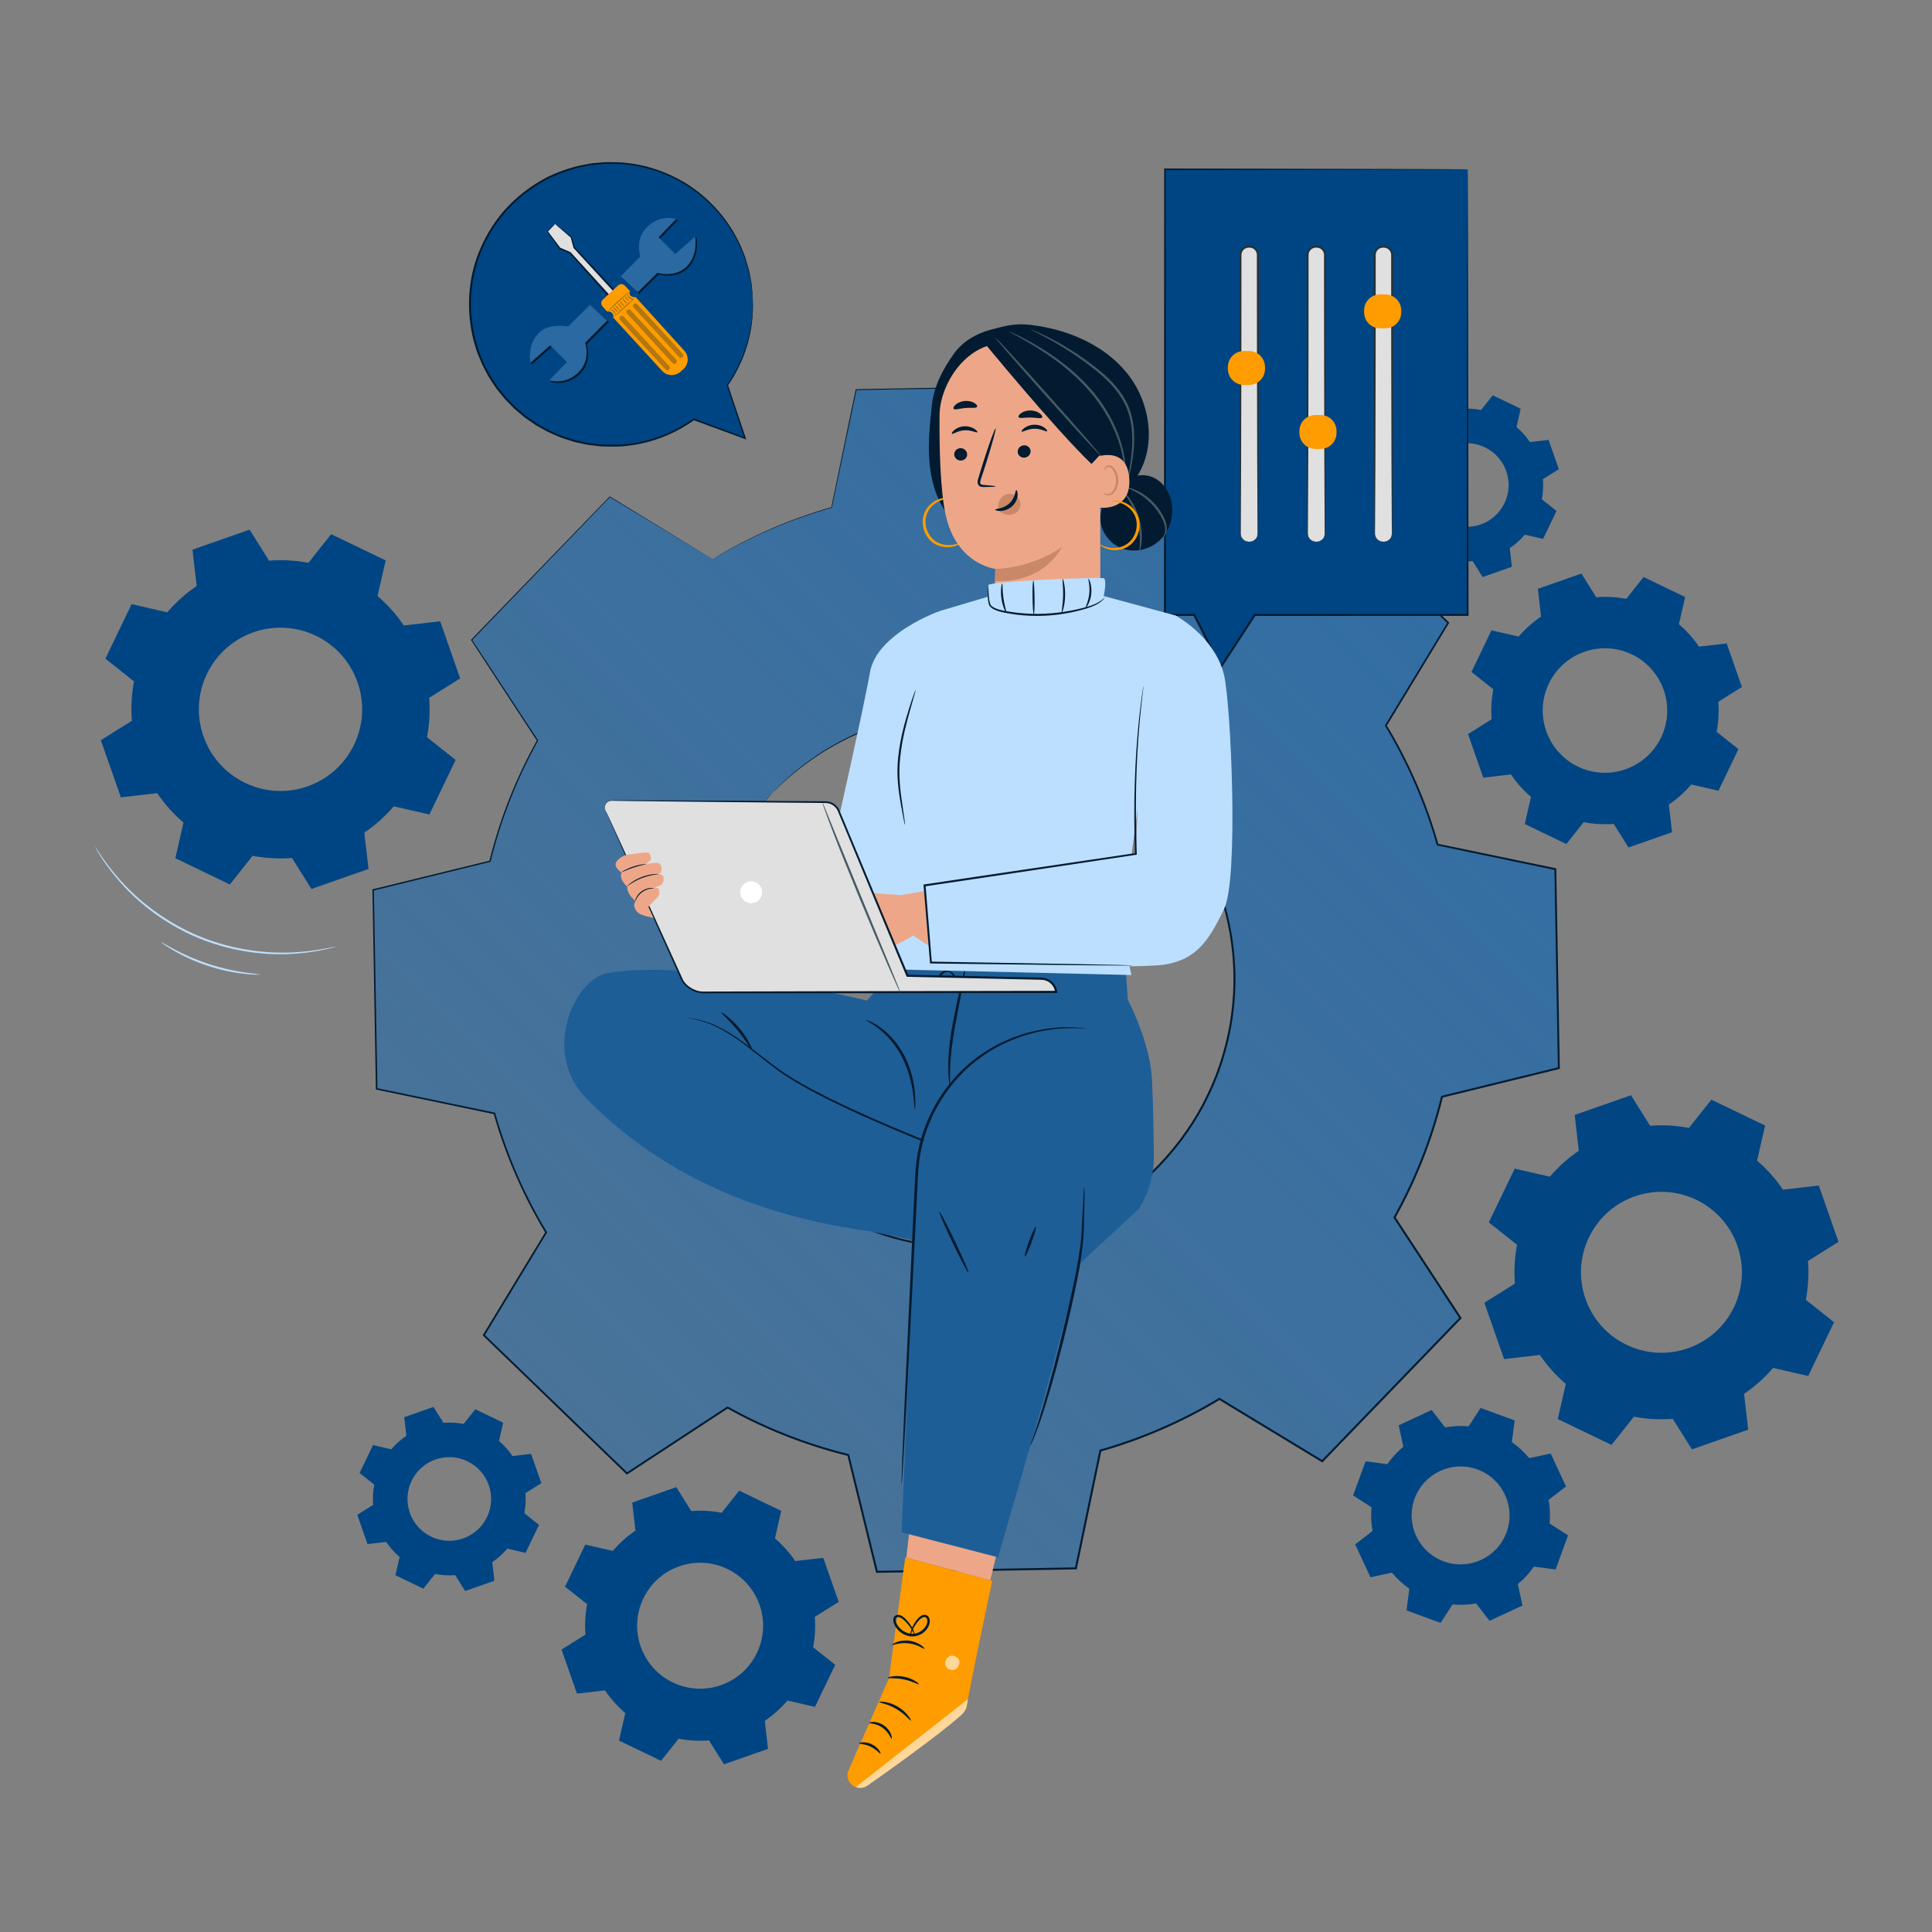<svg width="640" height="640" viewBox="0 0 640 640" fill="none" xmlns="http://www.w3.org/2000/svg">
<rect x="0" y="0" width="640" height="640" fill="#808080" stroke="none"/>
<path d="M55.404 202.832C58.282 199.467 61.567 196.551 65.147 194.121L63.763 182.082L82.683 175.451L89.119 185.718C93.433 185.381 97.819 185.609 102.168 186.44L109.7 176.953L127.767 185.644L125.059 197.448C128.425 200.328 131.341 203.614 133.77 207.194L145.807 205.811L152.438 224.731L142.171 231.167C142.508 235.479 142.28 239.866 141.449 244.215L150.935 251.748L142.247 269.815L130.441 267.107C127.561 270.472 124.277 273.388 120.696 275.817L122.079 287.857L103.16 294.487L96.725 284.22C92.411 284.557 88.026 284.329 83.675 283.499L76.144 292.986L58.076 284.295L60.785 272.491C57.42 269.611 54.502 266.327 52.073 262.746L40.035 264.128L33.404 245.209L43.671 238.771C43.334 234.459 43.564 230.073 44.393 225.723L34.907 218.19L43.597 200.123L55.404 202.832ZM68.549 223.248C62.075 236.709 67.739 252.868 81.2 259.342C94.66 265.817 110.82 260.153 117.293 246.692C123.766 233.232 118.103 217.072 104.643 210.599C91.182 204.126 75.023 209.787 68.549 223.248Z" fill="#004583"/>
<path d="M513.395 389.791C516.233 386.473 519.47 383.6 522.998 381.205L521.636 369.339L540.283 362.805L546.625 372.923C550.876 372.592 555.2 372.816 559.488 373.636L566.912 364.286L584.719 372.85L582.049 384.484C585.367 387.323 588.242 390.561 590.635 394.09L602.501 392.729L609.035 411.376L598.916 417.719C599.249 421.969 599.023 426.293 598.204 430.579L607.553 438.005L598.99 455.812L587.355 453.142C584.517 456.458 581.279 459.333 577.75 461.727L579.112 473.594L560.465 480.128L554.121 470.009C549.871 470.34 545.547 470.115 541.259 469.296L533.835 478.646L516.028 470.081L518.698 458.446C515.38 455.609 512.507 452.371 510.112 448.842L498.246 450.204L491.712 431.557L501.832 425.212C501.5 420.963 501.725 416.639 502.543 412.352L493.194 404.927L501.757 387.121L513.395 389.791ZM526.353 409.912C519.972 423.18 525.553 439.108 538.82 445.488C552.086 451.868 568.014 446.286 574.394 433.02C580.774 419.754 575.194 403.825 561.926 397.445C548.66 391.065 532.733 396.645 526.353 409.912Z" fill="#014583"/>
<path d="M503.064 210.874C505.26 208.309 507.763 206.085 510.492 204.233L509.439 195.056L523.862 190.001L528.767 197.828C532.055 197.571 535.4 197.745 538.715 198.379L544.456 191.148L558.228 197.773L556.164 206.77C558.73 208.965 560.952 211.47 562.805 214.199L571.981 213.146L577.034 227.569L569.208 232.475C569.464 235.762 569.292 239.107 568.658 242.422L575.887 248.164L569.265 261.936L560.265 259.871C558.07 262.436 555.566 264.66 552.836 266.512L553.889 275.689L539.468 280.744L534.561 272.917C531.274 273.173 527.928 273 524.614 272.366L518.872 279.598L505.1 272.973L507.164 263.975C504.599 261.78 502.376 259.276 500.524 256.546L491.346 257.6L486.292 243.177L494.118 238.271C493.862 234.984 494.036 231.639 494.67 228.324L487.439 222.582L494.063 208.809L503.064 210.874ZM513.085 226.437C508.151 236.699 512.468 249.017 522.729 253.952C532.989 258.887 545.308 254.569 550.243 244.309C555.177 234.048 550.86 221.73 540.6 216.794C530.34 211.86 518.021 216.177 513.085 226.437Z" fill="#004583"/>
<path d="M466.678 144.201C468.152 142.477 469.835 140.983 471.668 139.739L470.959 133.571L480.651 130.175L483.949 135.434C486.158 135.262 488.404 135.378 490.634 135.804L494.493 130.944L503.748 135.397L502.36 141.444C504.086 142.92 505.579 144.603 506.822 146.437L512.989 145.728L516.385 155.42L511.127 158.718C511.298 160.927 511.182 163.173 510.756 165.402L515.616 169.261L511.164 178.515L505.116 177.128C503.641 178.852 501.957 180.346 500.124 181.59L500.833 187.757L491.141 191.153L487.844 185.893C485.634 186.066 483.388 185.948 481.158 185.523L477.299 190.383L468.045 185.932L469.432 179.884C467.708 178.409 466.213 176.726 464.97 174.892L458.803 175.599L455.407 165.907L460.665 162.61C460.494 160.401 460.61 158.154 461.037 155.926L456.177 152.067L460.628 142.811L466.678 144.201ZM473.413 154.661C470.095 161.557 472.997 169.834 479.894 173.152C486.789 176.469 495.067 173.567 498.383 166.671C501.7 159.776 498.799 151.497 491.903 148.181C485.007 144.864 476.729 147.765 473.413 154.661Z" fill="#004583"/>
<path d="M459.569 485.018C461.09 482.841 462.88 480.908 464.873 479.25L463.343 472.145L474.245 467.082L478.687 472.832C481.241 472.379 483.871 472.258 486.517 472.5L490.458 466.397L501.747 470.527L500.821 477.73C503 479.252 504.932 481.042 506.59 483.037L513.693 481.506L518.756 492.409L513.007 496.851C513.459 499.405 513.58 502.035 513.338 504.679L519.441 508.62L515.312 519.909L508.108 518.983C506.587 521.16 504.796 523.093 502.802 524.752L504.333 531.855L493.43 536.918L488.989 531.168C486.435 531.621 483.804 531.741 481.158 531.5L477.218 537.603L465.929 533.474L466.854 526.27C464.677 524.749 462.743 522.959 461.086 520.965L453.983 522.494L448.92 511.591L454.668 507.149C454.216 504.595 454.095 501.965 454.337 499.32L448.235 495.38L452.364 484.089L459.569 485.018ZM468.61 496.433C465.533 504.845 469.859 514.156 478.272 517.233C486.683 520.309 495.995 515.983 499.07 507.572C502.146 499.161 497.822 489.848 489.409 486.772C480.997 483.696 471.686 488.021 468.61 496.433Z" fill="#004583"/>
<path d="M129.619 480.09C131.094 478.366 132.777 476.871 134.61 475.628L133.902 469.461L143.594 466.065L146.891 471.323C149.101 471.15 151.348 471.267 153.577 471.693L157.436 466.833L166.692 471.286L165.304 477.334C167.028 478.809 168.522 480.493 169.766 482.326L175.933 481.617L179.33 491.309L174.071 494.606C174.242 496.816 174.126 499.062 173.7 501.292L178.559 505.151L174.108 514.405L168.06 513.018C166.585 514.742 164.902 516.236 163.068 517.48L163.776 523.647L154.084 527.043L150.786 521.783C148.577 521.956 146.329 521.84 144.101 521.413L140.242 526.274L130.986 521.82L132.374 515.774C130.649 514.299 129.156 512.615 127.912 510.782L121.744 511.491L118.349 501.799L123.608 498.501C123.437 496.291 123.553 494.044 123.978 491.816L119.119 487.957L123.571 478.702L129.619 480.09ZM136.353 490.549C133.037 497.445 135.937 505.722 142.834 509.038C149.729 512.356 158.007 509.453 161.323 502.558C164.64 495.661 161.739 487.383 154.843 484.067C147.947 480.75 139.67 483.652 136.353 490.549Z" fill="#004583"/>
<path d="M202.985 513.755C205.206 511.16 207.739 508.911 210.5 507.036L209.434 497.75L224.027 492.636L228.991 500.557C232.318 500.297 235.702 500.472 239.057 501.114L244.867 493.796L258.803 500.499L256.714 509.604C259.31 511.825 261.56 514.36 263.433 517.121L272.718 516.055L277.833 530.647L269.914 535.612C270.174 538.939 269.998 542.322 269.357 545.677L276.673 551.487L269.971 565.423L260.865 563.333C258.645 565.929 256.11 568.178 253.348 570.052L254.414 579.338L239.821 584.453L234.857 576.533C231.53 576.791 228.147 576.616 224.791 575.974L218.981 583.292L205.046 576.589L207.135 567.484C204.539 565.263 202.289 562.729 200.415 559.968L191.13 561.034L186.016 546.441L193.935 541.476C193.676 538.149 193.852 534.766 194.492 531.411L187.176 525.601L193.878 511.666L202.985 513.755ZM213.125 529.502C208.132 539.885 212.499 552.35 222.883 557.343C233.265 562.336 245.729 557.967 250.723 547.585C255.716 537.203 251.349 524.737 240.965 519.744C230.583 514.752 218.119 519.121 213.125 529.502Z" fill="#004583"/>
<path d="M111.428 313.513C111.433 313.536 111.123 313.633 110.526 313.8C109.925 313.952 109.051 314.231 107.895 314.465C105.601 315 102.23 315.592 98.022 315.909C89.653 316.585 77.692 315.694 65.724 310.738C53.751 305.784 44.659 297.96 39.217 291.566C36.465 288.367 34.496 285.567 33.252 283.566C32.602 282.584 32.179 281.769 31.863 281.237C31.558 280.698 31.409 280.408 31.428 280.397C31.448 280.385 31.638 280.65 31.978 281.167C32.332 281.676 32.787 282.468 33.469 283.424C34.776 285.373 36.791 288.117 39.571 291.255C45.071 297.528 54.124 305.216 65.98 310.122C77.832 315.029 89.667 315.989 97.993 315.438C102.177 315.182 105.542 314.666 107.844 314.212C109.002 314.017 109.884 313.781 110.494 313.669C111.1 313.546 111.422 313.491 111.428 313.513Z" fill="#BCDFFF"/>
<path d="M86.151 322.826C86.149 322.872 85.66 322.884 84.775 322.866C83.891 322.857 82.612 322.773 81.038 322.605C77.89 322.275 73.561 321.486 68.957 319.987C64.356 318.478 60.397 316.557 57.661 314.966C56.293 314.172 55.21 313.485 54.491 312.97C53.766 312.462 53.378 312.164 53.404 312.124C53.464 312.032 55.111 313.08 57.889 314.552C60.663 316.028 64.609 317.859 69.165 319.352C73.722 320.836 77.988 321.688 81.097 322.136C84.209 322.588 86.158 322.715 86.151 322.826Z" fill="#BCDFFF"/>
<path d="M236.067 185.217C248.529 177.685 261.797 171.974 275.48 168.087L283.6 129.072L349.516 127.917L359.002 166.617C372.816 170.021 386.279 175.261 398.998 182.351L432.311 160.513L479.74 206.308L459.091 240.361C466.625 252.828 472.336 266.1 476.22 279.785L515.231 287.902L516.388 353.819L477.687 363.307C474.284 377.117 469.042 390.576 461.953 403.297L483.786 436.614L438 484.043L403.943 463.392C391.478 470.925 378.208 476.633 364.521 480.519L356.4 519.534L290.486 520.69L280.999 481.986C267.186 478.582 253.727 473.339 241.005 466.251L207.692 488.089L160.263 442.297L180.912 408.242C173.379 395.777 167.666 382.509 163.78 368.82L124.768 360.704L123.612 294.789L162.316 285.298C165.719 271.488 170.963 258.027 178.049 245.307L156.215 211.992L202.003 164.563L236.067 185.217ZM256.021 262.534C221.905 297.872 222.893 354.172 258.231 388.286C293.567 422.401 349.868 421.41 383.981 386.073C418.093 350.739 417.109 294.437 381.77 260.322C346.433 226.21 290.135 227.2 256.021 262.534Z" fill="url(#paint0_linear_31_4)"/>
<path d="M256.021 262.534C256.021 262.534 257.343 261.091 260.058 258.542C262.773 255.997 267.006 252.449 272.985 248.651C276.003 246.81 279.422 244.837 283.367 243.096C287.291 241.329 291.674 239.629 296.538 238.331C306.226 235.686 317.818 234.309 330.428 235.759C336.726 236.461 343.246 237.928 349.769 240.234C356.288 242.539 362.838 245.658 369.045 249.797C375.26 253.905 381.217 258.902 386.495 264.843C389.188 267.766 391.614 270.996 393.947 274.346C396.231 277.734 398.305 281.325 400.177 285.076C407.56 300.11 410.939 318.166 408.443 336.285C407.867 340.814 406.844 345.318 405.545 349.77C404.25 354.226 402.567 358.61 400.51 362.851C396.474 371.374 390.908 379.299 384.227 386.296C377.467 393.225 369.744 399.068 361.365 403.403C357.198 405.61 352.874 407.447 348.466 408.9C344.062 410.355 339.594 411.537 335.089 412.271C317.063 415.405 298.897 412.66 283.611 405.809C279.795 404.07 276.133 402.122 272.667 399.959C269.237 397.745 265.921 395.433 262.907 392.843C256.784 387.777 251.579 381.998 247.255 375.93C242.901 369.874 239.555 363.435 237.022 357.002C234.489 350.564 232.795 344.099 231.872 337.829C229.982 325.275 230.952 313.645 233.255 303.869C234.381 298.963 235.925 294.524 237.555 290.539C239.157 286.537 241.008 283.052 242.743 279.971C246.329 273.864 249.724 269.509 252.172 266.707C254.624 263.907 256.021 262.534 256.021 262.534C256.021 262.534 255.707 262.911 255.07 263.621C254.453 264.347 253.441 265.347 252.275 266.797C249.865 269.623 246.509 273.993 242.969 280.102C241.256 283.185 239.428 286.667 237.85 290.662C236.243 294.639 234.723 299.066 233.618 303.956C231.359 313.699 230.428 325.277 232.338 337.76C233.271 343.992 234.969 350.419 237.5 356.815C240.032 363.206 243.368 369.6 247.706 375.612C252.012 381.636 257.191 387.37 263.282 392.395C266.28 394.964 269.576 397.254 272.985 399.451C276.43 401.597 280.069 403.528 283.861 405.251C299.047 412.038 317.086 414.749 334.979 411.629C339.452 410.898 343.885 409.722 348.256 408.276C352.633 406.834 356.923 405.009 361.057 402.817C369.372 398.513 377.037 392.712 383.748 385.834C390.381 378.886 395.904 371.025 399.912 362.564C401.955 358.355 403.626 354.004 404.914 349.582C406.204 345.162 407.222 340.692 407.795 336.197C410.282 318.211 406.94 300.282 399.625 285.345C397.77 281.617 395.713 278.049 393.449 274.682C391.134 271.352 388.73 268.14 386.058 265.234C380.822 259.324 374.911 254.35 368.74 250.258C362.579 246.134 356.074 243.023 349.599 240.718C343.118 238.413 336.636 236.939 330.373 236.227C317.832 234.756 306.293 236.091 296.635 238.689C291.786 239.964 287.415 241.64 283.497 243.384C279.559 245.102 276.142 247.051 273.121 248.87C267.139 252.623 262.888 256.131 260.149 258.639C258.741 259.855 257.777 260.901 257.073 261.544C256.385 262.208 256.021 262.534 256.021 262.534Z" fill="#031B30"/>
<path d="M236.067 185.217C235.431 184.834 224.187 178.058 201.947 164.657L202.079 164.64C190.433 176.726 175.013 192.728 156.335 212.111L156.355 211.901C162.971 221.981 170.332 233.197 178.212 245.202L178.277 245.3L178.22 245.404C171.671 257.184 166.158 270.607 162.528 285.352L162.496 285.481L162.367 285.513C150.309 288.475 137.252 291.684 123.669 295.021L123.849 294.785C124.222 315.537 124.616 337.565 125.031 360.699L124.822 360.448C136.897 362.957 150.199 365.72 163.836 368.554L164 368.587L164.045 368.747C167.679 381.588 173.371 395.25 181.157 408.095L181.247 408.243L181.156 408.393C174.759 418.949 167.702 430.593 160.516 442.452L160.467 442.085C175.367 456.463 191.436 471.973 207.905 487.868L207.52 487.832C217.893 481.03 229.288 473.56 240.83 465.99L240.99 465.885L241.157 465.979C252.896 472.535 266.618 478.134 281.073 481.677L281.262 481.723L281.31 481.912C284.282 494.035 287.525 507.259 290.802 520.616L290.479 520.367C311.347 520 333.718 519.606 356.393 519.206L356.076 519.47C358.639 507.147 361.407 493.849 364.195 480.456L364.236 480.258L364.429 480.203C377.545 476.495 391.135 470.762 403.733 463.132L403.768 463.11L403.943 463.007L404.114 463.11C415.539 470.039 426.896 476.924 438.171 483.762L437.76 483.816C453.219 467.803 468.495 451.981 483.548 436.388L483.51 436.797C476.161 425.581 468.885 414.475 461.68 403.48L461.571 403.314L461.668 403.141C468.735 390.465 473.985 376.984 477.374 363.232L477.42 363.042L477.609 362.996C490.7 359.789 503.587 356.63 516.312 353.513L516.071 353.826C515.679 331.323 515.297 309.341 514.924 287.91L515.168 288.205C501.93 285.448 488.931 282.739 476.159 280.078L475.981 280.041L475.932 279.867C471.931 265.762 466.095 252.518 458.843 240.511L458.753 240.361L458.844 240.211C465.928 228.535 472.795 217.217 479.502 206.163L479.546 206.506C462.865 190.388 447.12 175.174 432.135 160.695L432.451 160.724C420.73 168.402 409.732 175.603 399.128 182.548L399.007 182.628L398.88 182.557C385.487 175.101 372.067 170.077 358.948 166.826L358.819 166.794L358.788 166.665C355.347 152.593 352.248 139.922 349.322 127.959L349.517 128.109C323.948 128.537 302.186 128.905 283.599 129.217L283.743 129.098C280.475 144.722 277.799 157.509 275.583 168.104L275.57 168.166L275.507 168.184C261.534 172.173 251.736 176.82 245.388 180.055C242.208 181.682 239.9 183.016 238.357 183.885C236.822 184.79 236.067 185.217 236.067 185.217C236.222 185.124 236.864 184.733 238.332 183.841C239.866 182.957 242.166 181.608 245.339 179.963C251.676 176.694 261.47 172.01 275.451 167.985L275.375 168.065C277.569 157.465 280.218 144.673 283.454 129.042L283.478 128.925L283.597 128.924C302.184 128.585 323.944 128.187 349.512 127.721L349.669 127.718L349.706 127.872C352.645 139.831 355.758 152.498 359.214 166.566L359.054 166.406C372.211 169.652 385.676 174.676 399.114 182.144L398.867 182.153C409.466 175.199 420.457 167.988 432.173 160.302L432.344 160.191L432.49 160.333C447.486 174.802 463.241 190.004 479.934 206.111L480.092 206.264L479.977 206.454C473.278 217.51 466.415 228.833 459.338 240.513V240.215C466.623 252.264 472.485 265.553 476.507 279.707L476.28 279.496C489.054 282.152 502.055 284.854 515.294 287.606L515.534 287.656L515.538 287.901C515.918 309.332 516.309 331.313 516.707 353.816L516.712 354.07L516.466 354.131C503.742 357.252 490.853 360.413 477.765 363.624L478.003 363.387C474.605 377.194 469.336 390.73 462.243 403.461L462.23 403.122C469.436 414.117 476.713 425.221 484.065 436.436L484.21 436.657L484.026 436.846C468.973 452.44 453.699 468.264 438.24 484.276L438.055 484.468L437.827 484.33C426.55 477.494 415.194 470.607 403.77 463.68L404.115 463.681L404.08 463.703C391.428 471.364 377.783 477.12 364.613 480.843L364.847 480.593C362.058 493.986 359.291 507.286 356.726 519.606L356.671 519.864L356.407 519.869C333.731 520.266 311.361 520.657 290.494 521.02L290.232 521.025L290.171 520.772C286.898 507.414 283.657 494.189 280.687 482.067L280.923 482.304C266.41 478.744 252.636 473.119 240.854 466.534L241.182 466.521C229.636 474.088 218.24 481.554 207.864 488.354L207.657 488.489L207.479 488.317C191.016 472.415 174.953 456.9 160.06 442.515L159.889 442.35L160.012 442.146C167.205 430.291 174.267 418.651 180.67 408.096V408.393C172.863 395.498 167.158 381.785 163.52 368.9L163.729 369.093C150.093 366.25 136.794 363.478 124.719 360.961L124.513 360.918L124.51 360.709C124.113 337.574 123.735 315.545 123.378 294.794L123.375 294.605L123.56 294.56C137.147 291.234 150.207 288.038 162.267 285.088L162.107 285.248C165.76 270.466 171.304 257.015 177.882 245.215L177.889 245.417C170.026 233.401 162.68 222.177 156.077 212.087L156.003 211.974L156.096 211.877C174.811 192.529 190.261 176.555 201.93 164.491L201.989 164.43L202.062 164.475C224.225 177.994 235.433 184.831 236.067 185.217Z" fill="#031B30"/>
<path d="M486.173 56.087H385.914V203.707H395.596L404.413 220.98L415.684 203.707H486.173V56.087Z" fill="#004583"/>
<path d="M486.173 56.087C486.173 56.087 486.184 56.31 486.19 56.764C486.194 57.236 486.201 57.913 486.208 58.8C486.216 60.621 486.229 63.291 486.243 66.765C486.262 73.765 486.289 83.986 486.324 96.937C486.359 122.926 486.411 159.858 486.472 203.707L486.473 204.008H486.173C464.552 204.017 440.724 204.027 415.684 204.036L415.959 203.886C412.39 209.359 408.564 215.227 404.692 221.162L404.378 221.642L404.118 221.131C401.357 215.725 398.408 209.949 395.435 204.123L395.3 203.858L395.596 204.04C392.332 204.04 389.087 204.04 385.915 204.04H385.583V203.707C385.609 147.864 385.632 96.665 385.653 56.087V55.823H385.915C416.585 55.881 441.672 55.928 459.11 55.962C467.788 55.991 474.559 56.014 479.18 56.028C481.463 56.041 483.212 56.051 484.407 56.057C485.581 56.068 486.173 56.087 486.173 56.087C486.173 56.087 485.544 56.105 484.35 56.115C483.144 56.121 481.379 56.132 479.074 56.145C474.44 56.16 467.648 56.182 458.944 56.211C441.545 56.244 416.515 56.292 385.913 56.349L386.176 56.087C386.196 96.665 386.219 147.864 386.247 203.707L385.913 203.374C389.086 203.374 392.331 203.374 395.593 203.374H395.797L395.89 203.556L396.025 203.821C398.998 209.647 401.946 215.423 404.706 220.831L404.132 220.801C408.004 214.867 411.834 209.001 415.405 203.529L415.503 203.379H415.682C440.722 203.389 464.551 203.4 486.17 203.407L485.869 203.708C485.931 159.941 485.983 123.076 486.019 97.134C486.052 84.153 486.08 73.91 486.1 66.894C486.115 63.394 486.126 60.704 486.135 58.87C486.143 57.967 486.148 57.279 486.153 56.8C486.16 56.333 486.173 56.087 486.173 56.087Z" fill="#031B30"/>
<path d="M413.961 179.459H413.645C412.136 179.459 410.912 178.235 410.912 176.727V84.439C410.912 82.93 412.136 81.707 413.645 81.707H413.961C415.47 81.707 416.693 82.931 416.693 84.439V176.727C416.693 178.235 415.47 179.459 413.961 179.459Z" fill="#E0E0E0"/>
<path d="M413.961 179.458C413.924 179.389 414.774 179.571 415.781 178.669C416.976 177.765 416.493 175.577 416.563 173.065C416.537 167.909 416.501 160.508 416.457 151.38C416.437 142.214 416.412 131.316 416.386 119.219C416.379 113.166 416.373 106.813 416.365 100.228C416.364 96.934 416.361 93.583 416.36 90.182C416.36 88.481 416.359 86.769 416.359 85.044C416.355 84.596 416.383 84.194 416.279 83.84C416.186 83.472 416.003 83.126 415.747 82.844C415.226 82.259 414.489 81.985 413.648 82.041C412.876 82.039 412.126 82.427 411.687 83.055C411.46 83.364 411.326 83.731 411.271 84.105C411.225 84.458 411.251 84.933 411.244 85.353C411.242 87.078 411.243 88.791 411.243 90.492C411.24 93.894 411.239 97.245 411.237 100.54C411.23 107.127 411.223 113.481 411.217 119.535C411.19 131.635 411.166 142.533 411.145 151.699C411.1 160.828 411.065 168.228 411.039 173.382C411.029 174.657 411.018 175.791 411.012 176.782C411.021 177.747 411.543 178.479 412.059 178.866C412.585 179.268 413.104 179.379 413.438 179.414C413.782 179.446 413.963 179.442 413.961 179.458C413.961 179.458 413.786 179.492 413.436 179.483C413.092 179.47 412.549 179.379 411.982 178.976C411.427 178.587 410.848 177.825 410.816 176.788C410.807 175.796 410.796 174.66 410.784 173.384C410.757 168.228 410.723 160.829 410.678 151.7C410.658 142.534 410.633 131.636 410.606 119.537C410.6 113.482 410.594 107.128 410.586 100.541C410.585 97.247 410.583 93.896 410.581 90.493C410.581 88.792 410.579 87.08 410.579 85.354C410.591 84.912 410.553 84.52 410.611 84.014C410.682 83.534 410.856 83.066 411.144 82.671C411.702 81.87 412.667 81.371 413.649 81.376C414.547 81.302 415.62 81.656 416.243 82.401C416.571 82.761 416.804 83.204 416.924 83.675C417.056 84.159 417.018 84.635 417.024 85.046C417.023 86.77 417.023 88.484 417.023 90.184C417.02 93.585 417.019 96.936 417.018 100.229C417.01 106.815 417.004 113.167 416.997 119.22C416.971 131.318 416.946 142.216 416.926 151.382C416.881 160.511 416.845 167.91 416.819 173.066C416.808 174.341 416.798 175.478 416.79 176.468C416.845 177.485 416.388 178.323 415.87 178.769C414.783 179.677 413.92 179.43 413.961 179.458Z" fill="#263238"/>
<path d="M436.201 179.459H435.885C434.376 179.459 433.152 178.235 433.152 176.727V84.439C433.152 82.93 434.376 81.707 435.885 81.707H436.201C437.71 81.707 438.933 82.931 438.933 84.439V176.727C438.933 178.235 437.71 179.459 436.201 179.459Z" fill="#E0E0E0"/>
<path d="M436.201 179.458C436.164 179.389 437.014 179.571 438.022 178.669C439.216 177.765 438.733 175.577 438.804 173.065C438.777 167.909 438.741 160.508 438.697 151.38C438.676 142.214 438.653 131.316 438.626 119.219C438.619 113.166 438.612 106.813 438.605 100.228C438.604 96.934 438.601 93.583 438.6 90.182C438.6 88.481 438.599 86.769 438.599 85.044C438.595 84.596 438.623 84.194 438.52 83.84C438.426 83.472 438.243 83.126 437.987 82.844C437.466 82.259 436.729 81.985 435.888 82.041C435.116 82.039 434.366 82.427 433.927 83.055C433.7 83.364 433.566 83.731 433.511 84.105C433.465 84.458 433.492 84.933 433.484 85.353C433.483 87.078 433.483 88.791 433.483 90.492C433.48 93.894 433.479 97.245 433.478 100.54C433.47 107.127 433.464 113.481 433.457 119.535C433.43 131.635 433.406 142.533 433.385 151.699C433.341 160.828 433.305 168.228 433.279 173.382C433.269 174.657 433.259 175.791 433.252 176.782C433.261 177.747 433.784 178.479 434.299 178.866C434.825 179.268 435.344 179.379 435.678 179.414C436.022 179.446 436.203 179.442 436.201 179.458C436.201 179.458 436.026 179.492 435.677 179.483C435.332 179.47 434.79 179.379 434.223 178.976C433.667 178.587 433.089 177.825 433.057 176.788C433.048 175.796 433.036 174.66 433.025 173.384C432.998 168.228 432.963 160.829 432.918 151.7C432.898 142.534 432.873 131.636 432.847 119.537C432.84 113.482 432.834 107.128 432.826 100.541C432.825 97.247 432.822 93.896 432.821 90.493C432.821 88.792 432.82 87.08 432.82 85.354C432.831 84.912 432.793 84.52 432.852 84.014C432.922 83.534 433.096 83.066 433.384 82.671C433.942 81.87 434.906 81.371 435.889 81.376C436.788 81.302 437.86 81.656 438.484 82.401C438.811 82.761 439.044 83.204 439.165 83.675C439.297 84.159 439.258 84.635 439.265 85.046C439.263 86.77 439.263 88.484 439.263 90.184C439.261 93.585 439.259 96.936 439.257 100.229C439.25 106.815 439.244 113.167 439.238 119.22C439.211 131.318 439.186 142.216 439.166 151.382C439.121 160.511 439.085 167.91 439.06 173.066C439.048 174.341 439.038 175.478 439.03 176.468C439.085 177.485 438.628 178.323 438.11 178.769C437.023 179.677 436.161 179.43 436.201 179.458Z" fill="#263238"/>
<path d="M458.441 179.459H458.125C456.616 179.459 455.392 178.235 455.392 176.727V84.439C455.392 82.93 456.616 81.707 458.125 81.707H458.441C459.95 81.707 461.173 82.931 461.173 84.439V176.727C461.173 178.235 459.95 179.459 458.441 179.459Z" fill="#E0E0E0"/>
<path d="M458.441 179.458C458.404 179.389 459.254 179.571 460.261 178.669C461.456 177.765 460.973 175.577 461.042 173.065C461.017 167.909 460.981 160.508 460.937 151.38C460.915 142.214 460.892 131.316 460.864 119.219C460.859 113.166 460.851 106.813 460.845 100.228C460.844 96.934 460.841 93.583 460.84 90.182C460.84 88.481 460.839 86.769 460.839 85.044C460.835 84.596 460.863 84.194 460.759 83.84C460.666 83.472 460.483 83.126 460.227 82.844C459.706 82.259 458.969 81.985 458.128 82.041C457.356 82.039 456.606 82.427 456.167 83.055C455.94 83.364 455.806 83.731 455.751 84.105C455.705 84.458 455.731 84.933 455.724 85.353C455.722 87.078 455.722 88.791 455.722 90.492C455.72 93.894 455.719 97.245 455.717 100.54C455.71 107.127 455.703 113.481 455.697 119.535C455.67 131.635 455.646 142.533 455.625 151.699C455.58 160.828 455.545 168.228 455.519 173.382C455.509 174.657 455.498 175.791 455.492 176.782C455.501 177.747 456.023 178.479 456.539 178.866C457.065 179.268 457.584 179.379 457.918 179.414C458.262 179.446 458.442 179.442 458.441 179.458C458.441 179.458 458.266 179.492 457.916 179.483C457.572 179.47 457.029 179.379 456.462 178.976C455.907 178.587 455.328 177.825 455.296 176.788C455.287 175.796 455.276 174.66 455.264 173.384C455.237 168.228 455.203 160.829 455.158 151.7C455.136 142.534 455.113 131.636 455.086 119.537C455.08 113.482 455.072 107.128 455.066 100.541C455.065 97.247 455.062 93.896 455.061 90.493C455.061 88.792 455.059 87.08 455.059 85.354C455.07 84.912 455.033 84.52 455.091 84.014C455.162 83.534 455.336 83.066 455.624 82.671C456.182 81.87 457.146 81.371 458.129 81.376C459.027 81.302 460.1 81.656 460.723 82.401C461.051 82.761 461.284 83.204 461.404 83.675C461.536 84.159 461.498 84.635 461.503 85.046C461.503 86.77 461.503 88.484 461.502 90.184C461.5 93.585 461.499 96.936 461.497 100.229C461.49 106.815 461.484 113.167 461.477 119.22C461.45 131.318 461.426 142.216 461.406 151.382C461.361 160.511 461.325 167.91 461.299 173.066C461.288 174.341 461.278 175.478 461.27 176.468C461.325 177.485 460.867 178.323 460.35 178.769C459.263 179.677 458.4 179.43 458.441 179.458Z" fill="#263238"/>
<path d="M413.741 127.52H412.066C409.131 127.52 406.752 125.142 406.752 122.207V121.591C406.752 118.657 409.131 116.278 412.066 116.278H413.741C416.676 116.278 419.055 118.656 419.055 121.591V122.207C419.056 125.142 416.676 127.52 413.741 127.52Z" fill="#FF9C00"/>
<path d="M437.434 148.715H435.759C432.824 148.715 430.445 146.336 430.445 143.402V142.786C430.445 139.851 432.824 137.473 435.759 137.473H437.434C440.368 137.473 442.747 139.851 442.747 142.786V143.402C442.747 146.336 440.368 148.715 437.434 148.715Z" fill="#FF9C00"/>
<path d="M458.866 108.769H457.191C454.256 108.769 451.877 106.391 451.877 103.456V102.84C451.877 99.906 454.256 97.527 457.191 97.527H458.866C461.801 97.527 464.18 99.906 464.18 102.84V103.456C464.181 106.391 461.801 108.769 458.866 108.769Z" fill="#FF9C00"/>
<path d="M249.348 99.081C248.393 73.212 226.648 53.015 200.779 53.97C174.91 54.925 154.713 76.669 155.668 102.538C156.623 128.407 178.368 148.604 204.237 147.649C213.805 147.296 222.592 144.094 229.825 138.895L229.828 138.908L246.825 145.182L240.965 127.602C246.588 119.544 249.738 109.659 249.348 99.081Z" fill="#004583"/>
<path d="M249.348 99.081C249.348 99.081 249.369 99.255 249.383 99.597C249.395 99.962 249.41 100.466 249.432 101.121C249.419 102.465 249.399 104.464 249.074 107.039C248.422 112.133 246.603 119.77 241.126 127.716L241.152 127.542C242.894 132.728 244.88 138.638 247.054 145.107L247.214 145.582L246.743 145.409C241.538 143.498 235.806 141.394 229.735 139.167L229.6 139.117L229.565 138.976L229.563 138.963L229.986 139.121C224.792 142.869 218.489 145.768 211.512 147.12C209.769 147.448 207.991 147.701 206.183 147.844C204.375 148.012 202.542 147.928 200.692 147.914C200.23 147.903 199.766 147.914 199.302 147.885L197.913 147.726C196.985 147.62 196.052 147.514 195.117 147.406C194.182 147.286 193.266 147.027 192.334 146.843C191.411 146.614 190.455 146.497 189.55 146.174C187.735 145.553 185.847 145.079 184.089 144.218C183.199 143.821 182.29 143.451 181.404 143.026C180.545 142.547 179.682 142.066 178.817 141.585L177.52 140.854L176.292 140.004C175.471 139.436 174.648 138.865 173.821 138.293C173.052 137.645 172.281 136.995 171.507 136.343L170.349 135.359L169.281 134.268C168.572 133.537 167.845 132.818 167.145 132.069C166.501 131.272 165.854 130.472 165.206 129.669C164.889 129.262 164.54 128.878 164.249 128.451L163.394 127.153C162.835 126.28 162.222 125.435 161.705 124.53C160.754 122.674 159.662 120.871 158.948 118.879C158.574 117.893 158.093 116.944 157.805 115.923C157.503 114.907 157.2 113.889 156.898 112.868C154.171 102.264 155.099 90.998 159.446 81.608C161.568 76.906 164.367 72.6 167.731 68.94C171.124 65.306 174.985 62.28 179.078 59.885C183.184 57.485 187.595 55.946 191.946 54.866C193.049 54.657 194.145 54.45 195.233 54.244C196.316 54.001 197.424 54.012 198.506 53.887C200.673 53.605 202.822 53.736 204.929 53.754C213.371 54.18 220.978 56.945 227.09 60.636C233.208 64.396 237.774 69.187 241.029 73.825C241.79 75.026 242.598 76.14 243.243 77.292C243.855 78.462 244.444 79.587 245.008 80.666C245.515 81.77 245.915 82.867 246.341 83.891C246.539 84.41 246.771 84.901 246.927 85.404C247.076 85.911 247.219 86.404 247.358 86.884C247.638 87.843 247.901 88.749 248.148 89.6C248.311 90.469 248.463 91.283 248.604 92.041C248.742 92.795 248.87 93.494 248.987 94.133C249.07 94.775 249.093 95.365 249.142 95.889C249.217 96.919 249.275 97.712 249.317 98.272C249.346 98.806 249.348 99.081 249.348 99.081C249.348 99.081 249.3 98.807 249.243 98.273C249.186 97.715 249.107 96.927 249.002 95.9C248.943 95.379 248.911 94.793 248.816 94.154C248.69 93.518 248.553 92.825 248.404 92.076C248.254 91.324 248.093 90.515 247.922 89.651C247.666 88.807 247.394 87.909 247.106 86.958C246.963 86.482 246.814 85.994 246.663 85.491C246.505 84.992 246.268 84.504 246.067 83.993C245.634 82.979 245.229 81.892 244.717 80.799C244.148 79.733 243.554 78.619 242.939 77.462C242.291 76.324 241.481 75.222 240.719 74.038C237.462 69.456 232.911 64.731 226.839 61.036C220.772 57.407 213.241 54.7 204.897 54.303C202.814 54.293 200.691 54.169 198.551 54.451C197.483 54.581 196.388 54.569 195.319 54.812C194.245 55.018 193.163 55.226 192.074 55.436C187.78 56.513 183.429 58.038 179.38 60.415C175.344 62.787 171.54 65.777 168.198 69.367C164.883 72.983 162.127 77.234 160.038 81.871C155.759 91.132 154.852 102.241 157.54 112.695C157.838 113.701 158.136 114.705 158.433 115.707C158.716 116.713 159.192 117.65 159.559 118.62C160.262 120.584 161.341 122.36 162.277 124.192C162.786 125.084 163.392 125.916 163.942 126.779L164.784 128.059C165.071 128.48 165.415 128.859 165.728 129.26C166.367 130.052 167.003 130.84 167.638 131.628C168.342 132.353 169.044 133.075 169.743 133.797L170.795 134.872L171.938 135.844C172.701 136.488 173.46 137.129 174.218 137.769C175.032 138.334 175.844 138.897 176.653 139.459L177.865 140.298L179.143 141.02C179.997 141.498 180.847 141.973 181.693 142.445C182.566 142.865 183.462 143.23 184.34 143.623C186.073 144.476 187.936 144.944 189.724 145.559C190.616 145.88 191.561 145.996 192.471 146.224C193.391 146.407 194.294 146.664 195.216 146.784C196.141 146.89 197.06 146.998 197.976 147.104L199.346 147.263C199.803 147.294 200.261 147.283 200.718 147.294C202.543 147.312 204.353 147.397 206.139 147.236C207.923 147.098 209.679 146.852 211.401 146.531C218.291 145.211 224.525 142.364 229.669 138.675L229.998 138.44L230.093 138.833L230.095 138.846L229.925 138.655C235.987 140.905 241.712 143.029 246.91 144.958L246.598 145.26C244.457 138.78 242.5 132.862 240.782 127.667L240.751 127.574L240.807 127.493C246.285 119.646 248.155 112.077 248.869 107.013C249.225 104.455 249.28 102.464 249.327 101.123C249.328 100.467 249.331 99.964 249.331 99.601C249.332 99.257 249.348 99.081 249.348 99.081Z" fill="#031B30"/>
<path d="M183.91 74.202L189.239 78.588L190.195 82.025L206.262 99.349L204.49 101.056L188.848 83.751L185.433 82.245L181.344 76.639L183.91 74.202Z" fill="#E0E0E0"/>
<path d="M183.91 74.202C183.91 74.227 183.685 74.467 183.265 74.9C182.797 75.374 182.193 75.983 181.441 76.741L181.458 76.555C182.527 77.981 183.936 79.862 185.619 82.109L185.526 82.034C186.582 82.488 187.735 82.986 188.954 83.51L189.003 83.531L189.042 83.574C193.248 88.198 198.593 94.076 204.406 100.466L204.736 100.832L204.257 100.815C204.855 100.239 205.448 99.668 206.029 99.109L206.016 99.574C199.759 92.769 194.158 86.678 190.025 82.182L189.985 82.14L189.971 82.086C189.633 80.822 189.33 79.681 189.052 78.641L189.115 78.738C187.525 77.374 186.244 76.273 185.293 75.457C184.883 75.096 184.546 74.798 184.266 74.551C184.033 74.339 183.91 74.219 183.91 74.202C183.909 74.166 184.397 74.533 185.325 75.251C186.33 76.045 187.682 77.114 189.362 78.438L189.408 78.474L189.426 78.536C189.727 79.57 190.056 80.703 190.419 81.961L190.365 81.866C194.537 86.327 200.189 92.37 206.504 99.121L206.726 99.359L206.491 99.587C205.91 100.147 205.318 100.717 204.721 101.294L204.474 101.533L204.242 101.277L203.912 100.911C198.14 94.484 192.832 88.575 188.654 83.924L188.742 83.989C187.533 83.445 186.387 82.929 185.339 82.456L185.28 82.43L185.245 82.381C183.621 80.091 182.26 78.175 181.23 76.721L181.156 76.616L181.247 76.534C182.065 75.802 182.722 75.213 183.233 74.755C183.681 74.367 183.909 74.177 183.91 74.202Z" fill="#031B30"/>
<path d="M206.995 94.632L208.66 96.384C208.66 96.384 208.241 97.326 208.884 97.957C209.527 98.588 210.542 98.396 210.542 98.396L226.683 116.179C228.301 117.962 228.15 120.724 226.345 122.319L225.384 123.169C223.62 124.728 220.932 124.588 219.339 122.853L203.131 105.196C203.131 105.196 203.453 104.12 202.579 103.539C201.705 102.958 201.094 103.213 201.094 103.213L199.576 101.481C199.003 100.826 199.053 99.834 199.692 99.241L204.732 94.56C205.38 93.961 206.388 93.993 206.995 94.632Z" fill="#FF9C00"/>
<g opacity="0.3">
<path d="M224.969 118.286L209.881 101.85C209.577 101.518 209.6 101.004 209.931 100.7C210.262 100.396 210.777 100.417 211.081 100.749L226.169 117.185C226.474 117.516 226.451 118.032 226.121 118.335C225.788 118.64 225.273 118.616 224.969 118.286Z" fill="#031B30"/>
</g>
<g opacity="0.3">
<path d="M222.801 120.276L207.712 103.84C207.409 103.508 207.43 102.994 207.762 102.69C208.093 102.387 208.608 102.409 208.911 102.74L224 119.176C224.303 119.507 224.282 120.022 223.95 120.325C223.62 120.63 223.105 120.608 222.801 120.276Z" fill="#031B30"/>
</g>
<g opacity="0.3">
<path d="M220.476 122.41L205.387 105.974C205.083 105.642 205.104 105.128 205.436 104.824C205.767 104.521 206.282 104.543 206.585 104.874L221.674 121.311C221.977 121.642 221.956 122.157 221.624 122.46C221.294 122.763 220.779 122.742 220.476 122.41Z" fill="#031B30"/>
</g>
<path d="M204.918 99.827C207.008 97.945 208.686 96.401 208.665 96.378C208.644 96.355 206.933 97.862 204.842 99.743C202.752 101.624 201.074 103.168 201.095 103.191C201.116 103.214 202.827 101.708 204.918 99.827Z" fill="#031B30"/>
<path d="M206.876 101.834C208.93 99.963 210.577 98.429 210.557 98.406C210.536 98.383 208.854 99.88 206.801 101.751C204.747 103.621 203.099 105.156 203.12 105.179C203.141 105.202 204.823 103.704 206.876 101.834Z" fill="#031B30"/>
<path d="M203.96 104.211C203.942 104.216 203.89 104.072 203.768 103.858C203.648 103.644 203.448 103.366 203.167 103.119C202.884 102.874 202.582 102.712 202.354 102.623C202.126 102.532 201.975 102.499 201.978 102.479C201.979 102.467 202.138 102.473 202.381 102.547C202.623 102.621 202.947 102.779 203.241 103.035C203.534 103.292 203.734 103.592 203.84 103.821C203.946 104.052 203.973 104.209 203.96 104.211Z" fill="#031B30"/>
<path d="M204.613 103.448C204.586 103.468 204.271 103.03 203.813 102.554C203.359 102.074 202.936 101.74 202.957 101.713C202.973 101.688 203.432 101.988 203.895 102.476C204.361 102.962 204.637 103.434 204.613 103.448Z" fill="#031B30"/>
<path d="M204.458 102.031C204.913 102.545 205.301 102.944 205.324 102.923C205.347 102.903 204.997 102.47 204.543 101.957C204.088 101.443 203.7 101.044 203.677 101.065C203.654 101.085 204.004 101.518 204.458 102.031Z" fill="#031B30"/>
<path d="M206.161 102.079C206.14 102.102 205.727 101.743 205.267 101.253C204.806 100.764 204.476 100.33 204.499 100.311C204.524 100.29 204.892 100.688 205.35 101.176C205.807 101.664 206.182 102.055 206.161 102.079Z" fill="#031B30"/>
<path d="M206.83 101.326C206.82 101.352 206.344 101.119 205.925 100.632C205.502 100.15 205.338 99.645 205.365 99.639C205.397 99.624 205.601 100.092 206.01 100.559C206.416 101.029 206.851 101.297 206.83 101.326Z" fill="#031B30"/>
<path d="M207.956 100.599C207.948 100.626 207.402 100.392 206.917 99.863C206.427 99.338 206.236 98.775 206.263 98.77C206.295 98.753 206.525 99.279 206.999 99.786C207.468 100.298 207.974 100.568 207.956 100.599Z" fill="#031B30"/>
<path d="M208.336 99.565C208.33 99.592 207.878 99.415 207.52 98.958C207.156 98.505 207.088 98.025 207.117 98.025C207.15 98.015 207.264 98.46 207.608 98.889C207.946 99.322 208.354 99.534 208.336 99.565Z" fill="#031B30"/>
<path d="M209.827 99.128C209.827 99.141 209.665 99.16 209.409 99.11C209.155 99.063 208.806 98.931 208.499 98.674C208.191 98.416 208 98.097 207.909 97.856C207.814 97.613 207.804 97.451 207.817 97.449C207.835 97.445 207.873 97.599 207.982 97.824C208.088 98.049 208.28 98.344 208.572 98.588C208.864 98.831 209.188 98.967 209.427 99.033C209.669 99.1 209.828 99.11 209.827 99.128Z" fill="#031B30"/>
<path d="M230.749 78.872L230.277 78.349L224.197 84.654L218.651 79.106L224.499 73.042L224.027 72.518C222.397 72.214 217.865 72.248 214.296 76.287C210.775 80.271 212.592 85.514 212.592 85.514L206.095 92.076L211.725 97.352L218.25 90.903C218.25 90.903 224.339 92.774 228.251 88.474C231.808 84.562 230.749 78.872 230.749 78.872Z" fill="#031B30"/>
<path d="M201.633 106.73L196.013 101.469L188.729 108.679C188.729 108.679 182.038 107.35 178.729 111.11C175.817 114.42 175.493 118.553 175.679 120.132C175.73 120.563 176.231 120.71 176.231 120.71L182.783 114.928L188.33 120.476L181.939 126.018L182.48 126.542C182.48 126.542 188.197 128.374 192.683 123.297C196.205 119.312 194.387 114.07 194.387 114.07L201.633 106.73Z" fill="#031B30"/>
<path d="M230.277 78.349L223.726 84.131L218.178 78.583L224.028 72.517C224.028 72.517 218.311 70.685 213.825 75.762C210.304 79.747 212.121 84.989 212.121 84.989L205.624 91.551L211.255 96.827L217.78 90.378C217.78 90.378 223.869 92.25 227.781 87.949C231.335 84.038 230.277 78.349 230.277 78.349Z" fill="#2A69A2"/>
<path d="M201.092 106.207L195.471 100.946L188.188 108.156C188.188 108.156 181.496 106.826 178.187 110.587C174.479 114.801 175.69 120.187 175.69 120.187L182.242 114.405L187.789 119.953L181.939 126.017C181.939 126.017 187.655 127.849 192.142 122.772C195.662 118.788 193.845 113.545 193.845 113.545L201.092 106.207Z" fill="#2A69A2"/>
<path d="M373.214 123.464C365.527 114.066 353.465 109.048 341.406 107.624C336.332 107.025 333.088 107.9 328.154 109.231C323.221 110.563 318.771 113.208 315.829 117.385C312.335 122.345 309.399 127.9 308.737 133.933C308.058 140.129 307.379 146.367 307.847 152.582C308.314 158.798 310.003 165.059 313.662 170.103L329.478 172.85C338.213 173.148 347.068 173.435 355.577 171.442C364.087 169.449 372.354 164.87 376.912 157.414C383.244 147.054 380.903 132.86 373.214 123.464Z" fill="#031B30"/>
<path d="M318.969 179.303C319 179.34 318.712 179.693 318.024 180.132C317.345 180.571 316.234 181.06 314.767 181.233C313.314 181.385 311.475 181.197 309.739 180.214C307.99 179.254 306.558 177.397 305.959 175.198C305.366 172.996 305.669 170.67 306.694 168.959C307.697 167.235 309.192 166.145 310.524 165.545C311.878 164.955 313.082 164.818 313.892 164.854C314.707 164.887 315.134 165.047 315.126 165.095C315.138 165.283 313.285 164.891 310.813 166.147C309.616 166.775 308.304 167.829 307.453 169.385C306.585 170.919 306.343 172.974 306.87 174.952C307.412 176.926 308.657 178.578 310.179 179.465C311.699 180.379 313.363 180.629 314.713 180.568C317.48 180.407 318.883 179.134 318.969 179.303Z" fill="#FF9C00"/>
<path d="M388.255 167.515C387.862 163.946 385.992 160.44 382.901 158.614C379.81 156.787 375.492 156.977 372.917 159.479L370.433 162.441C366.538 164.1 364.089 168.529 364.56 172.736C365.031 176.943 368.267 180.653 372.317 181.888C376.367 183.123 381.011 181.926 384.107 179.04C387.203 176.151 388.719 171.722 388.255 167.515Z" fill="#031B30"/>
<path d="M385.12 178.179C385.004 178.125 386.102 177.112 385.972 175.032C385.839 173.009 384.369 170.355 382.352 167.923C380.295 165.478 377.871 163.808 376.015 162.842C374.161 161.847 372.888 161.484 372.927 161.353C372.943 161.276 374.285 161.453 376.256 162.348C378.226 163.212 380.804 164.877 382.944 167.42C384.016 168.681 384.875 170.019 385.502 171.309C386.138 172.59 386.531 173.888 386.521 175.014C386.525 176.141 386.161 177.015 385.812 177.522C385.453 178.035 385.149 178.213 385.12 178.179Z" fill="#455A64"/>
<path d="M377.469 182.851C377.21 182.834 378.287 178.053 376.764 172.406C375.324 166.733 372.044 163.094 372.262 162.953C372.325 162.894 373.226 163.706 374.352 165.301C375.479 166.888 376.752 169.315 377.515 172.209C378.268 175.105 378.346 177.843 378.141 179.78C377.941 181.722 377.552 182.87 377.469 182.851Z" fill="#455A64"/>
<path d="M329.473 198.514C329.579 192.964 329.708 188.42 329.708 188.445C329.708 188.445 316.811 187.024 313.249 170.496C311.476 162.276 311.147 148.657 311.238 137.505C311.318 127.467 319.866 113.798 332.261 113.755L337.768 113.115L358.854 121.496C361.899 121.65 364.321 124.11 364.427 127.156L364.502 198.827L343.444 251.342L330.058 227.417L329.473 198.514Z" fill="#EDA788"/>
<path d="M338.042 166.627C337.927 165.756 337.443 164.985 336.825 164.457C335.59 163.398 333.785 163.296 332.463 164.208C331.14 165.12 330.384 166.991 330.632 168.729C331.375 169.749 332.51 170.438 333.766 170.547C333.962 170.565 334.157 170.571 334.353 170.566C335.307 170.54 336.276 170.219 337.003 169.516C337.732 168.814 338.183 167.703 338.042 166.627Z" fill="#C98969"/>
<path d="M316.102 150.518C316.125 151.649 317.1 152.565 318.283 152.562C319.462 152.561 320.403 151.646 320.381 150.513C320.359 149.381 319.383 148.466 318.202 148.467C317.021 148.469 316.08 149.386 316.102 150.518Z" fill="#031B30"/>
<path d="M315.341 143.694C315.623 143.959 317.177 142.671 319.478 142.55C321.775 142.396 323.53 143.488 323.764 143.192C323.88 143.06 323.581 142.573 322.818 142.077C322.065 141.583 320.801 141.134 319.368 141.217C317.936 141.304 316.758 141.898 316.094 142.475C315.417 143.059 315.206 143.576 315.341 143.694Z" fill="#031B30"/>
<path d="M329.803 161.127C329.807 160.995 328.363 160.828 326.028 160.658C325.438 160.629 324.875 160.542 324.753 160.148C324.592 159.731 324.803 159.083 325.05 158.386C325.525 156.933 326.021 155.411 326.543 153.816C328.606 147.314 330.065 141.979 329.803 141.898C329.539 141.817 327.654 147.022 325.591 153.525C325.096 155.128 324.623 156.656 324.174 158.117C323.987 158.796 323.646 159.576 323.996 160.44C324.179 160.87 324.627 161.164 325.009 161.246C325.392 161.341 325.724 161.328 326.015 161.33C328.354 161.327 329.802 161.258 329.803 161.127Z" fill="#031B30"/>
<path d="M329.708 188.444C329.708 188.444 340.965 188.551 351.711 181.262C351.711 181.262 346.397 193.147 329.622 192.501L329.708 188.444Z" fill="#C98969"/>
<path d="M336.664 162.347C336.289 162.346 336.421 164.845 334.379 166.734C332.344 168.63 329.665 168.495 329.665 168.845C329.638 169.005 330.284 169.298 331.41 169.267C332.514 169.244 334.104 168.801 335.353 167.645C336.599 166.487 337.08 165.005 337.108 163.976C337.147 162.927 336.833 162.323 336.664 162.347Z" fill="#031B30"/>
<path d="M315.901 135.424C316.334 135.924 317.89 135.295 319.795 135.164C321.694 134.967 323.334 135.321 323.676 134.754C323.824 134.481 323.541 133.971 322.809 133.514C322.087 133.06 320.902 132.721 319.594 132.832C318.287 132.946 317.177 133.481 316.545 134.053C315.9 134.628 315.708 135.178 315.901 135.424Z" fill="#031B30"/>
<path d="M341.393 149.412C341.453 150.542 340.545 151.524 339.367 151.608C338.191 151.693 337.186 150.847 337.126 149.716C337.067 148.586 337.974 147.603 339.151 147.519C340.329 147.434 341.334 148.281 341.393 149.412Z" fill="#031B30"/>
<path d="M346.877 142.869C346.616 143.154 344.974 141.981 342.668 142.027C340.366 142.04 338.695 143.255 338.441 142.977C338.315 142.854 338.578 142.346 339.303 141.797C340.019 141.25 341.246 140.71 342.681 140.691C344.117 140.674 345.333 141.181 346.037 141.71C346.755 142.241 347.005 142.743 346.877 142.869Z" fill="#031B30"/>
<path d="M345.226 138.294C344.83 138.824 343.233 138.309 341.324 138.317C339.414 138.258 337.804 138.729 337.424 138.189C337.256 137.925 337.502 137.398 338.198 136.89C338.886 136.384 340.043 135.96 341.355 135.977C342.667 135.996 343.811 136.451 344.484 136.974C345.169 137.5 345.4 138.035 345.226 138.294Z" fill="#031B30"/>
<path d="M364.453 150.702L361.565 153.697C349.096 141.763 324.728 111.88 326.088 113.66C326.088 113.66 334.63 110.147 343.902 111.726C353.175 113.306 370.759 117.946 370.489 128.881C370.219 139.816 364.453 150.702 364.453 150.702Z" fill="#031B30"/>
<path d="M372.792 160.156C372.724 160.154 372.744 159.21 372.679 157.517C372.621 155.823 372.382 153.373 371.729 150.423C370.479 144.525 367.039 136.657 360.981 129.665C354.917 122.67 347.914 117.864 342.759 114.703C340.168 113.12 338.019 111.922 336.529 111.103C335.039 110.282 334.215 109.824 334.241 109.773C334.252 109.748 334.474 109.83 334.886 110.01C335.297 110.193 335.903 110.456 336.668 110.834C338.204 111.572 340.4 112.7 343.039 114.232C348.29 117.288 355.418 122.066 361.569 129.158C367.718 136.252 371.138 144.299 372.266 150.309C372.857 153.317 373.014 155.803 372.98 157.512C372.999 158.365 372.909 159.028 372.886 159.476C372.851 159.923 372.819 160.157 372.792 160.156Z" fill="#455A64"/>
<path d="M341.397 109.104C341.408 109.079 341.636 109.155 342.061 109.321C342.488 109.484 343.107 109.746 343.898 110.099C345.479 110.807 347.742 111.893 350.45 113.404C353.158 114.914 356.312 116.846 359.646 119.239C362.955 121.641 366.587 124.397 369.694 128.04C371.244 129.855 372.536 131.831 373.49 133.884C374.436 135.943 375.024 138.064 375.353 140.105C376.002 144.206 375.727 147.95 375.325 151.021C374.902 154.099 374.351 156.548 373.951 158.233C373.75 159.075 373.579 159.725 373.455 160.163C373.33 160.602 373.252 160.83 373.227 160.823C373.17 160.81 373.343 159.868 373.656 158.17C373.964 156.47 374.43 154.014 374.779 150.954C375.108 147.904 375.318 144.211 374.648 140.224C374.308 138.238 373.723 136.188 372.8 134.203C371.869 132.226 370.616 130.313 369.101 128.54C366.073 124.986 362.494 122.236 359.227 119.817C355.939 117.411 352.836 115.443 350.178 113.881C347.519 112.316 345.304 111.161 343.769 110.371C342.23 109.582 341.373 109.16 341.397 109.104Z" fill="#455A64"/>
<path d="M364.675 150.985C364.634 151.019 364.108 150.506 363.189 149.547C362.18 148.467 360.894 147.089 359.354 145.44C356.143 141.948 351.746 137.092 346.927 131.695C342.105 126.296 337.773 121.381 334.667 117.796C333.201 116.081 331.976 114.647 331.016 113.523C330.166 112.503 329.716 111.922 329.755 111.885C329.795 111.848 330.321 112.361 331.239 113.318C332.246 114.397 333.533 115.776 335.073 117.425C338.284 120.916 342.683 125.775 347.507 131.177C352.328 136.576 356.661 141.494 359.769 145.078C361.235 146.793 362.459 148.226 363.418 149.349C364.266 150.369 364.716 150.95 364.675 150.985Z" fill="#455A64"/>
<path d="M361.991 155.514C361.926 154.272 363.201 151.265 364.417 151.007C367.663 150.317 373.58 150.255 374.092 158.569C374.791 169.933 363.238 168.291 363.197 167.967C363.166 167.713 362.216 159.802 361.991 155.514Z" fill="#EDA788"/>
<path d="M365.648 163.285C365.697 163.245 365.855 163.411 366.198 163.545C366.534 163.674 367.102 163.743 367.681 163.484C368.854 162.97 369.748 161.002 369.677 158.951C369.643 157.914 369.365 156.944 368.949 156.15C368.55 155.34 367.978 154.792 367.366 154.723C366.757 154.62 366.351 155.008 366.23 155.336C366.097 155.664 366.184 155.886 366.124 155.909C366.095 155.94 365.868 155.734 365.932 155.26C365.964 155.031 366.082 154.755 366.335 154.519C366.594 154.281 366.988 154.144 367.412 154.163C368.293 154.17 369.131 154.928 369.588 155.798C370.095 156.67 370.43 157.76 370.469 158.922C370.536 161.217 369.496 163.432 367.882 164.008C367.096 164.265 366.413 164.065 366.053 163.818C365.685 163.559 365.61 163.308 365.648 163.285Z" fill="#C98969"/>
<path d="M364.186 180.264C364.156 180.299 364.444 180.654 365.131 181.093C365.812 181.532 366.922 182.021 368.389 182.194C369.841 182.346 371.679 182.158 373.416 181.175C375.165 180.215 376.597 178.358 377.196 176.159C377.788 173.956 377.487 171.63 376.46 169.92C375.457 168.194 373.962 167.106 372.63 166.506C371.276 165.916 370.07 165.779 369.262 165.815C368.447 165.848 368.02 166.008 368.029 166.056C368.017 166.244 369.871 165.852 372.341 167.108C373.538 167.737 374.85 168.791 375.701 170.347C376.569 171.881 376.811 173.936 376.284 175.914C375.742 177.887 374.498 179.54 372.976 180.426C371.457 181.341 369.791 181.59 368.441 181.529C365.675 181.368 364.271 180.095 364.186 180.264Z" fill="#FF9C00"/>
<path d="M300.226 515.987L304.203 481.61L336.07 490.529L328.028 523.506L300.226 515.987Z" fill="#EDA788"/>
<path d="M299.874 515.893L294.484 555.966L281.081 586.432C280.114 588.627 281.211 591.182 283.467 591.996C284.73 592.452 286.124 592.277 287.227 591.509C294.246 586.627 319.972 568.534 320.202 565.58C320.468 562.157 328.694 523.687 328.694 523.687L299.874 515.893Z" fill="#FF9C00"/>
<g opacity="0.6">
<path d="M283.468 591.995L320.628 562.883L320.362 564.576C320.13 566.039 319.395 567.374 318.271 568.338C315.263 570.919 306.806 577.859 287.35 591.527C286.216 592.322 284.756 592.499 283.468 591.995Z" fill="white"/>
</g>
<g opacity="0.6">
<path d="M314.466 548.705C313.356 549.239 312.79 550.701 313.278 551.831C313.766 552.961 315.248 553.55 316.367 553.036C317.485 552.521 318.219 550.787 317.608 549.718C316.998 548.649 315.218 548.053 314.256 548.821" fill="white"/>
</g>
<path d="M295.35 575.986C295.108 576.062 294.538 573.827 292.338 572.328C290.186 570.761 287.89 570.976 287.88 570.722C287.861 570.619 288.415 570.388 289.37 570.404C290.319 570.413 291.649 570.757 292.85 571.602C294.05 572.45 294.822 573.588 295.149 574.476C295.486 575.369 295.455 575.97 295.35 575.986Z" fill="#031B30"/>
<path d="M291.661 580.884C291.444 581.028 290.367 579.526 288.395 578.61C286.443 577.647 284.599 577.75 284.575 577.491C284.492 577.268 286.548 576.724 288.779 577.809C291.021 578.868 291.886 580.81 291.661 580.884Z" fill="#031B30"/>
<path d="M301.729 569.968C301.512 570.128 299.868 567.811 296.925 566.115C294.01 564.373 291.185 564.066 291.219 563.798C291.189 563.574 294.242 563.488 297.375 565.349C300.524 567.176 301.939 569.886 301.729 569.968Z" fill="#031B30"/>
<path d="M304.386 557.923C304.241 558.145 302.181 556.874 299.326 556.317C296.478 555.721 294.086 556.091 294.04 555.83C293.96 555.616 296.441 554.813 299.503 555.447C302.568 556.054 304.541 557.757 304.386 557.923Z" fill="#031B30"/>
<path d="M306.266 546.199C306.106 546.41 304.098 544.73 301.044 544.389C297.996 543.981 295.642 545.126 295.537 544.883C295.485 544.79 296.001 544.357 297.004 543.971C298.001 543.582 299.508 543.309 301.15 543.509C302.792 543.713 304.187 544.341 305.062 544.96C305.944 545.577 306.338 546.121 306.266 546.199Z" fill="#031B30"/>
<path d="M301.466 542.17C301.415 542.162 301.41 541.61 301.651 540.649C301.891 539.697 302.397 538.317 303.477 536.883C304.025 536.21 304.625 535.326 305.824 534.976C306.42 534.798 307.23 535.031 307.618 535.635C308.007 536.224 308.052 536.903 307.965 537.539C307.523 540.067 304.96 542.175 302.051 542.089C299.139 541.952 296.802 539.908 296.015 537.54C295.856 536.933 295.793 536.211 296.211 535.587C296.622 534.954 297.477 534.811 298.033 534.999C299.192 535.363 299.832 536.164 300.449 536.782C301.651 538.106 302.319 539.405 302.685 540.316C303.051 541.234 303.13 541.779 303.082 541.792C302.924 541.874 302.382 539.672 299.996 537.216C299.386 536.641 298.693 535.927 297.852 535.712C297.442 535.606 297.058 535.715 296.857 536.027C296.654 536.324 296.659 536.84 296.803 537.319C297.478 539.262 299.618 541.125 302.082 541.203C304.532 541.301 306.784 539.443 307.159 537.412C307.24 536.92 307.188 536.406 306.972 536.073C306.758 535.744 306.376 535.605 305.985 535.695C305.158 535.885 304.505 536.641 303.969 537.272C301.822 539.94 301.637 542.238 301.466 542.17Z" fill="#031B30"/>
<path d="M201.105 322.39C229.242 317.266 287.206 331.434 287.206 331.434L299.599 317.236L364.934 317.264L376.278 343.854L345.348 389.908L338.168 417.062C338.168 417.062 307.578 412.221 308.866 412.374C310.154 412.525 289.254 408.037 287.981 407.864C236.955 400.905 209.755 379.406 194.546 364.197C178.959 348.61 190.408 324.336 201.105 322.39Z" fill="#1E5E97"/>
<path d="M332.803 421.466C332.954 420.546 333.358 418.075 334.189 413.001C334.642 410.294 335.202 406.993 335.921 403.194C336.282 401.295 336.686 399.273 337.166 397.142C337.411 396.078 337.673 394.986 337.984 393.875C338.144 393.32 338.309 392.759 338.513 392.197C338.725 391.635 338.906 391.069 339.377 390.52L339.463 390.931C327.33 386.625 312.168 380.934 296.003 374.12C286.064 369.892 276.688 365.622 268.438 361.179C264.328 358.944 260.459 356.692 257.132 354.167C253.777 351.689 250.792 349.217 247.993 347.063C242.446 342.687 237.419 339.86 233.655 338.66C232.734 338.305 231.88 338.111 231.145 337.917C230.416 337.705 229.783 337.592 229.269 337.512C228.784 337.425 228.398 337.354 228.105 337.3C227.843 337.249 227.708 337.218 227.71 337.207C227.711 337.197 227.847 337.207 228.112 337.238C228.409 337.276 228.798 337.326 229.289 337.39C229.808 337.451 230.446 337.545 231.186 337.739C231.929 337.916 232.795 338.093 233.728 338.432C235.634 338.996 237.864 340 240.327 341.368C242.789 342.746 245.436 344.573 248.254 346.719C251.076 348.856 254.078 351.31 257.429 353.756C260.749 356.25 264.596 358.464 268.704 360.681C276.942 365.083 286.312 369.332 296.24 373.555C312.387 380.363 327.529 386.094 339.624 390.468L339.962 390.591L339.71 390.881C339.392 391.246 339.153 391.828 338.962 392.362C338.763 392.904 338.595 393.457 338.434 394.003C338.119 395.099 337.851 396.184 337.6 397.24C337.105 399.359 336.686 401.373 336.308 403.268C335.555 407.054 334.957 410.346 334.463 413.048C333.966 415.718 333.577 417.819 333.303 419.291C333.161 420.006 333.047 420.552 332.959 420.918C332.876 421.284 332.803 421.466 332.803 421.466Z" fill="#031B30"/>
<path d="M373.028 322.501L373.606 331.168C373.606 331.168 380.932 345.034 381.602 357.455C381.991 364.672 382.153 375.309 382.22 382.955C382.274 389.114 380.569 395.151 377.309 400.375L358.002 418.339L346.039 462.49L330.614 515.877L298.672 507.612L303.339 395.444C303.455 380.119 310.441 362.161 319.184 343.528L322.197 318.857L373.028 322.501Z" fill="#1E5E97"/>
<path d="M298.673 491.699C298.688 491.699 298.711 491.538 298.743 491.222C298.773 490.853 298.811 490.391 298.857 489.818C298.941 488.512 299.058 486.705 299.205 484.414C299.472 479.646 299.851 472.872 300.317 464.533C301.168 447.678 302.339 424.512 303.633 398.922C304.044 392.519 303.89 386.212 305.252 380.37C306.523 374.503 308.877 369.13 311.742 364.428C314.663 359.751 318.164 355.772 321.904 352.602C325.662 349.448 329.6 347.045 333.406 345.328C341.026 341.829 347.88 340.892 352.529 340.643C354.869 340.537 356.693 340.581 357.925 340.645C358.499 340.673 358.961 340.698 359.331 340.717C359.648 340.729 359.811 340.726 359.813 340.709C359.813 340.709 357.239 340.197 352.516 340.286C347.83 340.425 340.89 341.269 333.138 344.735C329.268 346.437 325.252 348.839 321.412 352.017C317.59 355.213 314.011 359.236 311.021 363.98C308.089 368.746 305.677 374.204 304.372 380.174C302.971 386.163 303.125 392.501 302.714 398.878C301.525 424.473 300.448 447.643 299.666 464.501C299.322 472.848 299.045 479.625 298.847 484.397C298.773 486.692 298.714 488.502 298.672 489.81C298.661 490.384 298.654 490.848 298.649 491.219C298.649 491.536 298.656 491.698 298.673 491.699Z" fill="#031B30"/>
<path d="M316.403 411.299C319.074 416.885 321.054 421.502 320.825 421.612C320.596 421.721 318.245 417.282 315.574 411.696C312.903 406.11 310.923 401.493 311.152 401.384C311.381 401.274 313.732 405.714 316.403 411.299Z" fill="#031B30"/>
<path d="M340.883 411.134C341.89 408.394 342.899 406.243 343.138 406.331C343.377 406.419 342.755 408.712 341.748 411.452C340.741 414.193 339.732 416.343 339.493 416.256C339.254 416.168 339.876 413.875 340.883 411.134Z" fill="#031B30"/>
<path d="M359.165 393.1C359.133 393.1 359.094 393.406 359.051 393.99C359.009 394.683 358.956 395.528 358.895 396.552C358.768 398.915 358.598 402.097 358.39 405.965C358.262 413.942 355.875 424.681 353.16 436.516C350.388 448.339 347.563 458.97 345.287 466.591C344.171 470.409 343.147 473.458 342.433 475.565C341.683 477.655 341.251 478.808 341.316 478.838C341.345 478.852 341.489 478.579 341.739 478.047C341.98 477.512 342.357 476.728 342.769 475.692C343.588 473.617 344.712 470.587 345.91 466.784C348.353 459.192 351.281 448.571 354.059 436.727C356.774 424.908 359.08 414.021 359.042 405.997C359.192 402.015 359.242 398.79 359.254 396.562C359.248 395.535 359.242 394.688 359.238 393.996C359.221 393.408 359.197 393.101 359.165 393.1Z" fill="#031B30"/>
<path d="M286.786 337.861C286.713 338.011 288.573 338.796 291.09 340.765C293.609 342.706 296.678 345.991 298.875 350.336C301.076 354.683 302.02 359.061 302.453 362.227C302.887 365.406 302.906 367.411 303.057 367.41C303.117 367.411 303.185 366.91 303.22 366.002C303.254 365.094 303.241 363.777 303.101 362.154C302.829 358.924 301.967 354.401 299.698 349.916C297.432 345.431 294.169 342.096 291.481 340.242C290.139 339.302 288.968 338.674 288.131 338.313C287.294 337.948 286.808 337.808 286.786 337.861Z" fill="#031B30"/>
<path d="M238.937 335.426C238.766 335.644 241.611 337.968 244.435 341.454C247.286 344.918 248.995 348.169 249.242 348.045C249.459 347.96 248.082 344.439 245.15 340.87C242.239 337.284 239.063 335.231 238.937 335.426Z" fill="#031B30"/>
<path d="M314.655 359.734C314.811 359.718 314.61 357.458 314.756 353.812C314.861 350.166 315.427 345.152 316.425 339.664C317.439 334.304 318.355 329.459 319.085 325.601C319.737 321.994 320.078 319.749 319.953 319.723C319.827 319.698 319.262 321.896 318.446 325.471C317.648 329.049 316.52 333.983 315.518 339.503C314.514 345.021 314.043 350.114 314.105 353.802C314.115 355.645 314.235 357.135 314.35 358.157C314.487 359.179 314.592 359.739 314.655 359.734Z" fill="#031B30"/>
<path d="M314.769 321.879C314.793 321.83 314.613 321.655 314.185 321.54C313.767 321.427 313.081 321.414 312.351 321.784C311.642 322.12 310.848 322.994 310.87 324.163C310.873 325.271 311.554 326.523 312.843 326.981C314.11 327.448 315.505 326.811 316.09 325.88C316.751 324.963 316.688 323.779 316.269 323.084C315.869 322.363 315.28 322.006 314.87 321.866C314.449 321.732 314.203 321.778 314.197 321.833C314.137 321.964 315.153 322.15 315.682 323.366C315.931 323.949 315.904 324.735 315.4 325.385C314.921 326.039 314.009 326.421 313.138 326.107C312.303 325.827 311.75 324.923 311.72 324.142C311.664 323.343 312.144 322.694 312.679 322.348C313.803 321.626 314.743 322.024 314.769 321.879Z" fill="#031B30"/>
<path d="M311.225 202.435C311.225 202.435 290.457 209.743 288.184 222.734C285.911 235.725 275.285 282.404 275.285 282.404L212.545 290.532L219.84 307.496C219.84 307.496 290.391 311.068 293.672 307.496C296.952 303.923 311.225 202.435 311.225 202.435Z" fill="#BCDFFF"/>
<path d="M374.812 322.985C372.779 313.651 371.318 309.786 371.318 309.786L381.829 230.281L389.132 203.804L365.631 197.448C357.001 210.726 331.669 211.798 328.007 197.448L311.225 202.435C311.225 202.435 286.522 247.144 287.678 262.756C288.945 279.887 283.492 307.57 283.492 307.57C283.492 307.57 282.887 316.693 289.224 320.966L374.812 322.985Z" fill="#BCDFFF"/>
<path d="M389.131 203.738C389.131 203.738 402.353 210.61 405.476 223.585C407.727 232.935 410.418 291.071 405.476 301.177C400.536 311.281 396.653 317.69 386.01 319.495C375.367 321.299 309.796 318.618 309.796 318.618L306.275 293.302L376.277 282.875C376.277 282.875 378.032 230.791 378.792 227.182" fill="#BCDFFF"/>
<path d="M365.63 197.448C365.63 197.448 366.767 192.067 365.63 191.562C364.493 191.058 327.619 192.571 327.367 193.832C327.115 195.093 327.367 199.253 327.367 199.253C327.367 199.253 331.4 209.214 340.668 209.97C349.936 210.727 365.141 201.05 365.63 197.448Z" fill="#BCDFFF"/>
<path d="M298.379 296.525L280.152 295.179L271.405 301.105L263.884 311.247C263.884 311.247 264.924 312.896 267.025 312.105L264.222 315.497C264.222 315.497 265.282 317.678 267.724 316.518L265.995 319.194C265.995 319.194 269.291 320.367 271.22 317.363C273.15 314.359 277.075 310.126 277.075 310.126L283.741 307.919L277.236 314.382L273.634 320.114C273.634 320.114 274.284 321.915 275.604 321.085C276.925 320.256 280.554 315.747 280.554 315.747L288.205 310.859C288.205 310.859 293.626 313.32 295.316 313.344C297.004 313.37 302.468 309.876 302.468 309.876L307.67 313.316L306.275 295.178L298.379 296.525Z" fill="#EDA788"/>
<path d="M264.222 315.498C264.299 315.553 265.144 314.561 266.451 312.909C267.758 311.257 269.524 308.948 271.443 306.373C272.079 305.51 272.695 304.678 273.276 303.892L273.182 303.978C275.289 302.692 277.1 301.555 278.374 300.724C279.649 299.894 280.385 299.367 280.345 299.3C280.305 299.233 279.494 299.635 278.161 300.368C276.828 301.101 274.974 302.163 272.847 303.416L272.792 303.448L272.752 303.502C272.165 304.284 271.544 305.111 270.9 305.968C268.983 308.544 267.275 310.899 266.068 312.624C264.857 314.347 264.147 315.442 264.222 315.498Z" fill="#EDA788"/>
<path d="M266.408 318.559C266.486 318.613 267.226 317.686 268.358 316.147C269.491 314.607 271.015 312.456 272.666 310.053C273.235 309.219 273.781 308.415 274.298 307.653L274.169 307.763C278.154 305.833 281.012 304.335 280.947 304.195C280.879 304.055 277.909 305.316 273.89 307.173L273.811 307.209L273.759 307.283C273.235 308.04 272.68 308.838 272.104 309.668C270.455 312.069 268.99 314.264 267.96 315.873C266.931 317.484 266.332 318.505 266.408 318.559Z" fill="#844949"/>
<path d="M375.244 319.816C375.244 319.807 375.138 319.797 374.927 319.786C374.689 319.776 374.381 319.763 373.989 319.748C373.128 319.724 371.909 319.69 370.341 319.647C367.117 319.58 362.463 319.484 356.595 319.363C344.774 319.164 328.069 318.883 308.382 318.551L308.683 318.833C308.037 310.899 307.334 302.271 306.602 293.276L306.321 293.628C311.734 292.823 317.401 291.981 323.174 291.122C342.591 288.214 360.811 285.485 376.319 283.163L376.577 283.125L376.566 282.865C375.901 266.165 376.47 252.205 377.253 242.469C377.638 237.6 378.053 233.781 378.349 231.178C378.501 229.902 378.616 228.911 378.699 228.206C378.732 227.889 378.759 227.64 378.78 227.442C378.795 227.27 378.799 227.182 378.791 227.182C378.783 227.181 378.764 227.267 378.733 227.436C378.701 227.631 378.659 227.878 378.608 228.193C378.504 228.896 378.358 229.883 378.172 231.154C377.817 233.752 377.347 237.569 376.912 242.44C376.03 252.178 375.377 266.158 375.985 282.885L376.232 282.588C360.72 284.886 342.497 287.585 323.074 290.462C317.302 291.322 311.635 292.168 306.224 292.975L305.918 293.022L305.945 293.329C306.694 302.322 307.412 310.95 308.071 318.881L308.094 319.159L308.373 319.163C328.06 319.396 344.767 319.593 356.588 319.733C362.458 319.78 367.114 319.817 370.337 319.843C371.906 319.844 373.126 319.845 373.986 319.846C374.379 319.841 374.686 319.838 374.924 319.835C375.137 319.831 375.244 319.825 375.244 319.816Z" fill="#031B30"/>
<path d="M327.367 193.832C327.322 193.829 327.239 194.48 327.202 195.661C327.185 196.251 327.178 196.976 327.224 197.819C327.306 198.66 327.291 199.628 327.794 200.685C328.541 201.664 329.666 202.102 330.872 202.494C332.089 202.846 333.392 203.079 334.773 203.316C337.535 203.778 340.614 204.046 343.847 204.023C350.328 203.997 356.112 202.765 360.141 201.502C362.168 200.875 363.734 200.073 364.669 199.325C365.144 198.96 365.461 198.618 365.671 198.386C365.868 198.142 365.962 198.007 365.945 197.992C365.9 197.951 365.478 198.457 364.516 199.113C363.56 199.776 362.02 200.487 360.006 201.049C355.978 202.185 350.246 203.328 343.843 203.354C340.647 203.377 337.604 203.13 334.869 202.706C333.505 202.49 332.194 202.274 331.024 201.96C330.44 201.797 329.891 201.602 329.401 201.347C329.155 201.221 328.922 201.083 328.71 200.93C328.478 200.775 328.304 200.617 328.2 200.446C327.76 199.601 327.697 198.591 327.595 197.789C327.514 196.963 327.483 196.245 327.46 195.657C327.419 194.486 327.414 193.835 327.367 193.832Z" fill="#031B30"/>
<path d="M359.604 201.383C359.723 201.503 361.223 199.583 361.498 196.694C361.805 193.808 360.719 191.627 360.578 191.721C360.383 191.781 361.128 193.928 360.835 196.627C360.586 199.331 359.426 201.284 359.604 201.383Z" fill="#031B30"/>
<path d="M352.015 191.756C351.819 191.795 352.257 194.291 352.166 197.382C352.098 200.476 351.532 202.945 351.725 202.994C351.885 203.05 352.76 200.589 352.833 197.399C352.924 194.211 352.176 191.707 352.015 191.756Z" fill="#031B30"/>
<path d="M342.71 197.923C342.754 201.002 342.639 203.5 342.455 203.503C342.27 203.506 342.085 201.012 342.042 197.933C341.999 194.853 342.113 192.355 342.297 192.353C342.482 192.35 342.667 194.844 342.71 197.923Z" fill="#031B30"/>
<path d="M331.979 193.28C331.819 193.251 331.341 195.482 331.733 198.244C332.129 201.007 333.21 203.017 333.356 202.943C333.547 202.867 332.77 200.8 332.394 198.15C332.015 195.502 332.184 193.299 331.979 193.28Z" fill="#031B30"/>
<path d="M299.769 273.284C299.811 273.277 299.767 272.637 299.625 271.491C299.485 270.342 299.236 268.687 298.933 266.646C298.322 262.573 297.489 256.9 298.23 250.655C298.892 244.413 300.46 238.908 301.561 234.939C302.102 233.048 302.553 231.47 302.906 230.237C303.218 229.125 303.371 228.503 303.326 228.489C303.284 228.475 303.047 229.07 302.659 230.159C302.274 231.25 301.73 232.831 301.11 234.805C299.893 238.747 298.239 244.266 297.568 250.586C296.816 256.915 297.74 262.678 298.467 266.721C298.829 268.655 299.134 270.269 299.369 271.53C299.591 272.664 299.72 273.29 299.769 273.284Z" fill="#031B30"/>
<path d="M200.52 268.331L225.912 324.501C226.963 326.825 230.155 328.715 232.707 328.748L349.875 328.589C349.581 326.129 347.523 324.262 345.048 324.207L300.591 323.23L277.835 268.615C277.109 266.874 275.413 265.734 273.528 265.719L202.571 265.183C200.943 265.172 199.851 266.848 200.52 268.331Z" fill="#E0E0E0"/>
<path d="M200.522 268.33C200.522 268.33 200.385 268.132 200.309 267.676C200.241 267.237 200.295 266.463 200.939 265.79C201.25 265.458 201.727 265.197 202.292 265.123C202.859 265.087 203.449 265.111 204.106 265.104C205.415 265.105 206.924 265.107 208.625 265.109C215.467 265.137 225.389 265.177 237.832 265.228C244.062 265.262 250.924 265.299 258.339 265.34C262.049 265.362 265.898 265.385 269.877 265.409C270.872 265.415 271.875 265.421 272.886 265.427C273.875 265.383 275.046 265.529 275.976 266.092C276.921 266.634 277.693 267.5 278.114 268.522C278.516 269.484 278.922 270.453 279.33 271.429C285.853 287.048 293.121 304.449 300.909 323.098L300.596 322.884C308.347 323.05 316.383 323.225 324.628 323.401C328.751 323.491 332.925 323.583 337.142 323.674C339.251 323.72 341.37 323.766 343.5 323.812L345.101 323.849C345.674 323.863 346.243 323.981 346.781 324.178C347.857 324.574 348.799 325.326 349.424 326.295C349.867 326.994 350.139 327.792 350.232 328.547L350.28 328.95H349.873C323.965 328.974 299.313 328.997 276.903 329.019C265.7 329.023 255.06 329.025 245.101 329.029C242.613 329.029 240.167 329.029 237.766 329.029C236.565 329.029 235.376 329.028 234.198 329.028C233.603 329.022 233.037 329.045 232.426 329.011C231.812 328.973 231.221 328.848 230.651 328.666C228.424 327.916 226.369 326.391 225.497 324.229C224.588 322.211 223.701 320.234 222.832 318.305C215.914 302.881 210.316 290.403 206.436 281.758C204.524 277.454 203.037 274.108 202.017 271.813C201.524 270.69 201.147 269.827 200.883 269.221C200.633 268.638 200.522 268.33 200.522 268.33C200.522 268.33 200.678 268.618 200.952 269.193C201.232 269.792 201.629 270.645 202.15 271.756C203.198 274.038 204.728 277.365 206.694 281.644C210.621 290.267 216.29 302.713 223.298 318.097C224.172 320.022 225.068 321.994 225.985 324.01C226.788 326.009 228.721 327.433 230.823 328.138C231.885 328.517 233.005 328.474 234.203 328.462C235.382 328.46 236.571 328.456 237.772 328.452C240.173 328.446 242.619 328.439 245.108 328.432C255.064 328.407 265.706 328.382 276.908 328.355C299.317 328.315 323.967 328.272 349.875 328.225L349.516 328.629C349.437 327.975 349.2 327.287 348.819 326.683C348.278 325.846 347.462 325.193 346.532 324.851C346.068 324.68 345.576 324.578 345.081 324.566L343.486 324.529C341.357 324.483 339.238 324.437 337.13 324.389C332.912 324.297 328.738 324.204 324.615 324.113C316.371 323.927 308.335 323.749 300.584 323.575L300.356 323.57L300.269 323.36C292.513 304.7 285.275 287.285 278.778 271.655C278.374 270.678 277.971 269.708 277.571 268.746C277.2 267.838 276.524 267.076 275.69 266.594C274.835 266.093 273.908 265.964 272.885 265.998C271.875 265.989 270.872 265.98 269.876 265.971C265.898 265.934 262.049 265.9 258.339 265.865C250.923 265.794 244.063 265.727 237.832 265.667C225.389 265.53 215.467 265.42 208.626 265.344C206.927 265.32 205.416 265.299 204.108 265.282C203.459 265.279 202.843 265.246 202.314 265.27C201.785 265.33 201.332 265.564 201.03 265.873C200.406 266.496 200.328 267.236 200.376 267.666C200.423 268.114 200.543 268.323 200.522 268.33Z" fill="#031B30"/>
<path d="M298.412 329.229C298.389 329.239 298.273 329.028 298.07 328.616C297.841 328.124 297.564 327.525 297.226 326.802C296.478 325.11 295.473 322.835 294.251 320.073C291.774 314.376 288.412 306.481 284.793 297.722C281.171 288.96 277.983 280.991 275.768 275.185C274.664 272.28 273.782 269.926 273.215 268.283C272.959 267.526 272.747 266.901 272.572 266.389C272.433 265.953 272.371 265.719 272.394 265.71C272.418 265.702 272.526 265.918 272.709 266.337C272.917 266.837 273.172 267.446 273.48 268.183C274.175 269.896 275.11 272.198 276.247 274.997C278.644 280.837 281.884 288.725 285.465 297.444C289.062 306.154 292.316 314.037 294.725 319.872C295.859 322.673 296.791 324.977 297.486 326.691C297.772 327.436 298.01 328.051 298.205 328.558C298.364 328.99 298.435 329.22 298.412 329.229Z" fill="#455A64"/>
<path d="M248.836 299.194C246.831 299.194 245.205 297.568 245.205 295.563C245.205 293.557 246.831 291.931 248.836 291.931C250.842 291.931 252.468 293.557 252.468 295.563C252.468 297.568 250.842 299.194 248.836 299.194Z" fill="white"/>
<path d="M216.464 304.082C216.464 304.082 212.595 303.297 211.562 302.505C210.529 301.713 209.878 300.265 210.152 299.37C210.425 298.474 210.425 298.474 210.425 298.474C210.425 298.474 207.417 295.864 207.82 293.751C207.82 293.751 204.884 291.302 205.885 289.016C205.885 289.016 203.193 287.328 204.091 285.668C204.987 284.009 207.355 283.041 208.778 282.981C210.2 282.922 214.698 281.964 215.102 282.651C215.102 282.651 216.202 284.483 215.279 285.222C214.356 285.964 213.905 286.305 213.905 286.305C213.905 286.305 217.932 285.332 218.526 286.135C219.12 286.938 219.807 288.675 218.218 289.484C218.218 289.484 219.82 289.74 219.838 290.708C219.855 291.677 219.727 292.945 218.686 293.32C217.645 293.693 216.639 294.147 216.639 294.147C216.639 294.147 218.301 293.911 218.32 294.787C218.342 295.661 218.749 296.361 217.703 297.343C216.656 298.326 214.771 300.431 214.771 300.431L216.464 304.082Z" fill="#EDA788"/>
<path d="M216.587 294.243C216.583 294.299 216.12 294.282 215.398 294.412C214.681 294.537 213.701 294.847 212.796 295.489C211.892 296.132 211.275 296.956 210.92 297.592C210.561 298.231 210.424 298.674 210.37 298.659C210.33 298.651 210.381 298.176 210.699 297.48C211.009 296.789 211.631 295.886 212.592 295.204C213.555 294.522 214.609 294.232 215.364 294.167C216.127 294.095 216.592 294.203 216.587 294.243Z" fill="#031B30"/>
<path d="M207.747 293.536C207.72 293.505 208.168 293.05 209.001 292.442C209.832 291.834 211.07 291.1 212.544 290.532C214.019 289.968 215.429 289.682 216.455 289.577C217.481 289.47 218.12 289.508 218.12 289.549C218.135 289.665 215.569 289.731 212.671 290.861C209.763 291.962 207.814 293.632 207.747 293.536Z" fill="#031B30"/>
<path d="M205.898 288.917C205.85 288.842 207.504 287.808 209.773 287.062C212.042 286.304 213.985 286.147 213.991 286.235C214.008 286.34 212.115 286.651 209.885 287.397C207.653 288.131 205.948 289.011 205.898 288.917Z" fill="#031B30"/>
<defs>
<linearGradient id="paint0_linear_31_4" x1="516" y1="128" x2="124" y2="521" gradientUnits="userSpaceOnUse">
<stop stop-color="#2D6CA5"/>
<stop offset="1" stop-color="#2D6CA5" stop-opacity="0.6"/>
</linearGradient>
</defs>
</svg>
